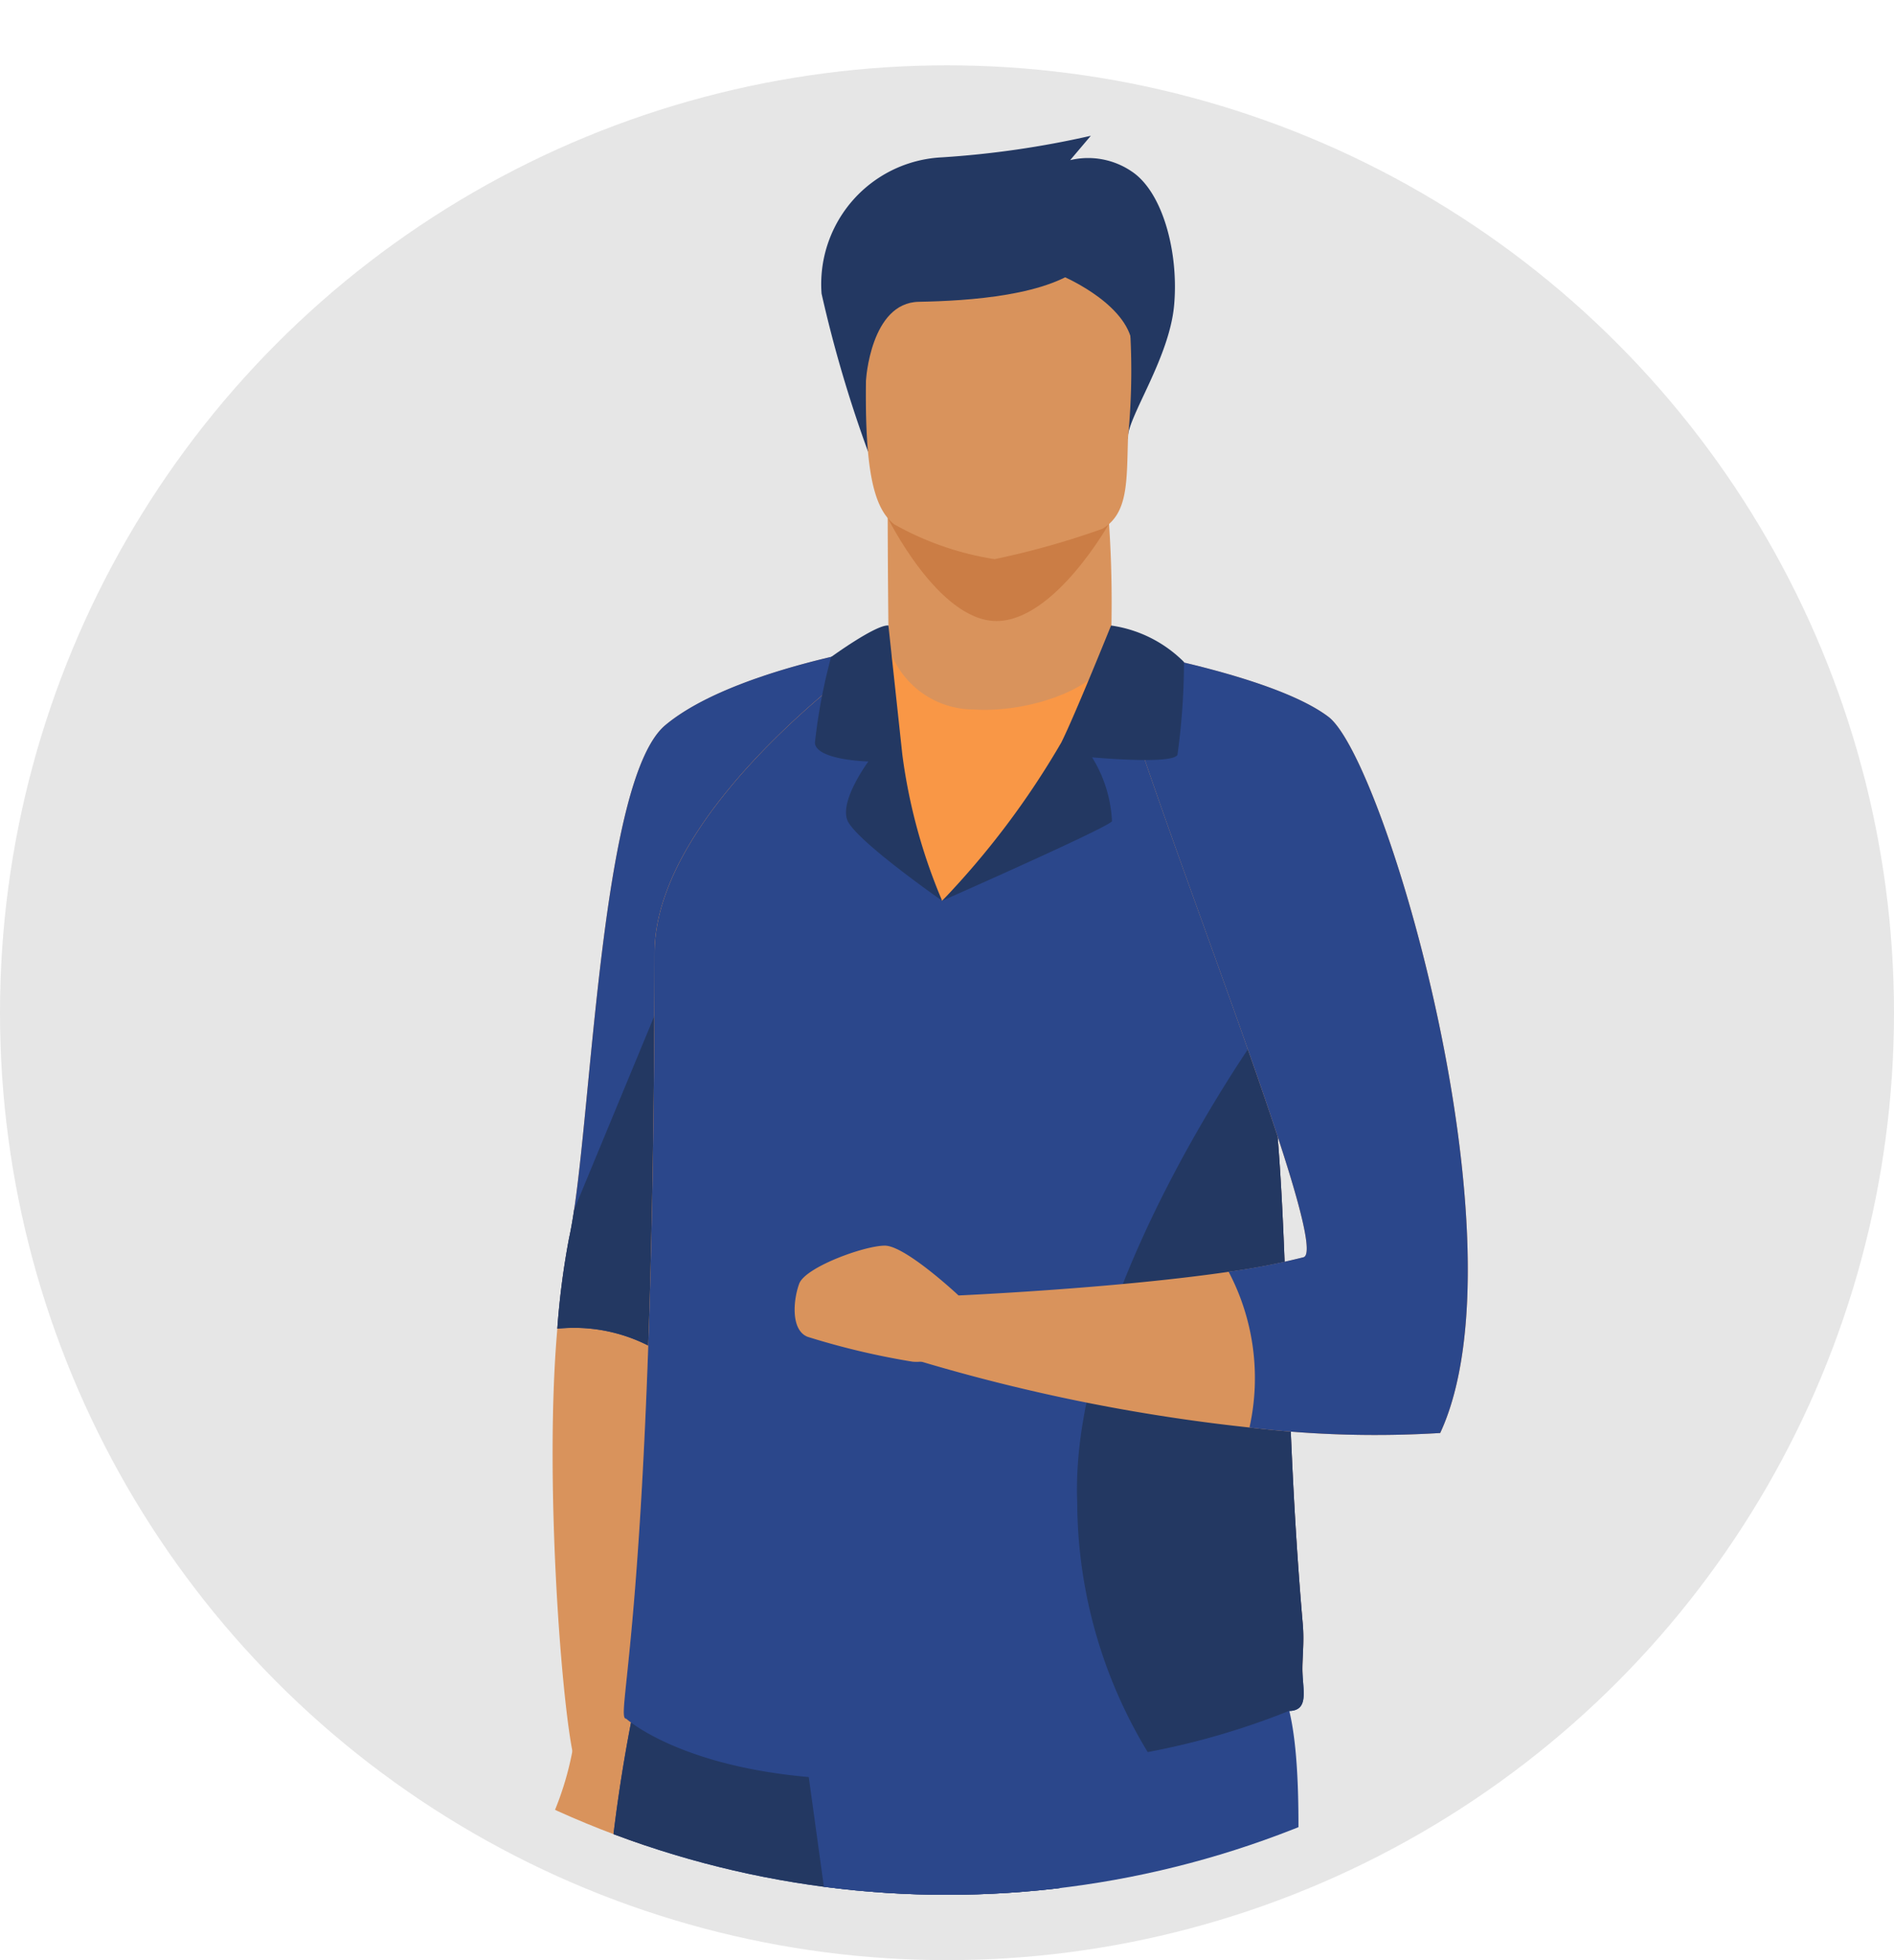 <svg xmlns="http://www.w3.org/2000/svg" xmlns:xlink="http://www.w3.org/1999/xlink" width="58" height="60" viewBox="0 0 58 60">
  <defs>
    <clipPath id="clip-path">
      <circle id="Ellipse_984" data-name="Ellipse 984" cx="29" cy="29" r="29" fill="#fff"/>
    </clipPath>
  </defs>
  <g id="Group_6431" data-name="Group 6431" transform="translate(-23 -1983)">
    <circle id="Ellipse_992" data-name="Ellipse 992" cx="29" cy="29" r="29" transform="translate(23 1985)" fill="#e6e6e6"/>
    <g id="Mask_Group_4" data-name="Mask Group 4" transform="translate(23 1983)" clip-path="url(#clip-path)">
      <g id="Group_6339" data-name="Group 6339" transform="translate(8.17 4.156)">
        <path id="Path_15416" data-name="Path 15416" d="M1720.487,670.778a39.065,39.065,0,0,1-1.42-4.827,3.885,3.885,0,0,1,3.693-4.173,28.792,28.792,0,0,0,4.552-.66l-.632.746a2.372,2.372,0,0,1,1.882.345c.96.632,1.448,2.5,1.3,4.106s-1.4,3.378-1.418,4.043S1720.487,670.778,1720.487,670.778Z" transform="translate(-1702.078 -661.118)" fill="#233862"/>
        <path id="Path_15417" data-name="Path 15417" d="M1658.507,1013.6a9.418,9.418,0,0,1-.99,2.779s-.419,1.294,2.322,3.235.076-6.014.076-6.014Z" transform="translate(-1649.144 -964.18)" fill="#d9935c"/>
        <path id="Path_15418" data-name="Path 15418" d="M1670.645,772.391s-1.537,8.23-3.214,16.827c-1.822,9.344-3.809,19.123-4.166,19.242-.685.229-1.734-.667-2.19-1.809-.367-.918-1-8.468-.568-13.346a24.111,24.111,0,0,1,.36-2.773c.685-3.083.893-13.991,2.949-15.7S1670.645,772.391,1670.645,772.391Z" transform="translate(-1651.609 -756.791)" fill="#d9935c"/>
        <path id="Path_15419" data-name="Path 15419" d="M1671.528,772.391s-.886,4.743-2.046,10.789c-.368,1.919-.764,3.967-1.168,6.038-1.643,3.22-3.052,5.41-3.488,5a5.021,5.021,0,0,0-3.436-.911,24.227,24.227,0,0,1,.36-2.773c.054-.244.105-.536.155-.869.575-3.88.9-13.257,2.794-14.835C1666.753,773.114,1671.528,772.391,1671.528,772.391Z" transform="translate(-1652.493 -756.791)" fill="#2b478b"/>
        <path id="Path_15420" data-name="Path 15420" d="M1669.481,816.176c-.368,1.919-.764,3.967-1.168,6.038-1.643,3.22-3.052,5.41-3.488,5a5.02,5.02,0,0,0-3.436-.911,24.223,24.223,0,0,1,.36-2.773c.054-.244.105-.536.155-.869l4.926-11.891Z" transform="translate(-1652.493 -789.788)" fill="#233862"/>
        <path id="Path_15421" data-name="Path 15421" d="M1740.385,738.922a36.4,36.4,0,0,0-.215-5.316l-6.625,1.083s0,2.021.029,4.265h-.006s-.181,2.081,2.382,2.385S1740.454,740.528,1740.385,738.922Z" transform="translate(-1714.532 -723.444)" fill="#d9935c"/>
        <path id="Path_15422" data-name="Path 15422" d="M1733.412,744.245s1.561,3.2,3.35,3.2,3.464-3.007,3.464-3.007Z" transform="translate(-1714.418 -732.591)" fill="#cb7d45"/>
        <path id="Path_15423" data-name="Path 15423" d="M1764.909,1375.758a11.674,11.674,0,0,1,.8-2.995c.558-1.116,4.111-.406,4.111-.406s.711.609.863,3.451Z" transform="translate(-1741.499 -1272.454)" fill="#233862"/>
        <path id="Path_15424" data-name="Path 15424" d="M1609.233,1361.38c.835-.51.36-4.311.36-4.311s-3.89-3.112-4.425-.729-3.7,3.452-5.494,3.744a1.93,1.93,0,0,0-1.746,1.3Z" transform="translate(-1597.928 -1258.102)" fill="#233862"/>
        <path id="Path_15425" data-name="Path 15425" d="M1729.644,694.653a9.1,9.1,0,0,0,3.077,1.068,24.615,24.615,0,0,0,3.308-.931c.788-.478.737-1.445.778-2.789a21,21,0,0,0,.031-3.757c-.211-1.1-.907-1.721-2.854-1.891-3.575-.31-5.064.585-5.127,1.784-.016.322-.031.629-.042.92C1728.671,692.794,1728.966,694.12,1729.644,694.653Z" transform="translate(-1710.434 -682.762)" fill="#d9935c"/>
        <path id="Path_15426" data-name="Path 15426" d="M1654.763,1018.371a17.911,17.911,0,0,0-.285,2.1c-.362,7.053-5.938,23.181-6.935,23.557-1.543.582-3.973-.656-5.245-1.061a1.09,1.09,0,0,1-.765-1.239c2.761-12.694,3.776-30.973,4.146-41.8a49.089,49.089,0,0,1,1.122-9.217s13.6-3.629,13.68.961C1660.552,995.741,1655.976,1011.67,1654.763,1018.371Z" transform="translate(-1635.401 -943.339)" fill="#2b478b"/>
        <path id="Path_15427" data-name="Path 15427" d="M1680.324,1018.371l-9.085-18.436a49.118,49.118,0,0,1,1.122-9.217s13.6-3.629,13.68.961C1686.113,995.741,1681.536,1011.67,1680.324,1018.371Z" transform="translate(-1660.961 -943.339)" fill="#233862"/>
        <path id="Path_15428" data-name="Path 15428" d="M1714.458,995.876l7.189,52.105a14.064,14.064,0,0,0,5.613.152s2.1-27.712,1.929-34.411,1.511-17.927-.385-19.165S1714.458,995.876,1714.458,995.876Z" transform="translate(-1698.121 -947.519)" fill="#2b478b"/>
        <path id="Path_15429" data-name="Path 15429" d="M1696.693,803.818a1.074,1.074,0,0,1-1.058,1.116l-11.329.173-8.322.127c-.389.007.842-3.111.867-23.438.006-4.536,7.029-9.417,7.158-9.417l0,0a2.726,2.726,0,0,0,2.615,1.963c1.882.123,4.191-.813,4.191-1.9a5.081,5.081,0,0,1,.57.736,29.308,29.308,0,0,1,4.041,10.517c.954,4.589.587,10.723,1.274,18.639C1696.752,802.909,1696.679,803.417,1696.693,803.818Z" transform="translate(-1664.977 -756.781)" fill="#f99746"/>
        <path id="Path_15430" data-name="Path 15430" d="M1696.275,805a23.079,23.079,0,0,1-4.323,1.258,42.633,42.633,0,0,1-8.375.841c-5.506.035-7.592-1.863-7.592-1.863-.389.007.842-3.111.867-23.438.006-4.536,7.029-9.417,7.158-9.417l0,0s-.181,6.04,1.646,7.816c0,0,2.563-1.98,5.888-7.613.939,1.369,2.674,5.3,3.883,11.115a31.553,31.553,0,0,1,.515,3.858c.32,4.009.249,8.9.759,14.781.05.572-.024,1.079-.009,1.48C1696.717,804.421,1696.879,804.988,1696.275,805Z" transform="translate(-1664.977 -756.781)" fill="#2b478b"/>
        <path id="Path_15431" data-name="Path 15431" d="M1781.386,874.734a23.076,23.076,0,0,1-4.323,1.259,14.811,14.811,0,0,1-2.158-7.635c-.262-6.5,5.913-14.871,5.913-14.871l.235,3.807c.32,4.009.249,8.9.759,14.781.05.572-.024,1.079-.01,1.48C1781.827,874.158,1781.989,874.725,1781.386,874.734Z" transform="translate(-1750.087 -826.518)" fill="#233862"/>
        <path id="Path_15432" data-name="Path 15432" d="M1756.306,796.9a32.486,32.486,0,0,1-5.84-.168,56.19,56.19,0,0,1-10.128-2.04l1.174-2s4.8-.212,8.314-.726a20.977,20.977,0,0,0,2.293-.442c.764-.2-3.029-9.819-4.943-15.474-.457-1.349-.807-2.473-.962-3.189,0,0,.334.054.86.158,1.49.294,4.518.985,5.807,1.96C1754.623,776.292,1758.975,791.155,1756.306,796.9Z" transform="translate(-1720.372 -757.192)" fill="#d9935c"/>
        <path id="Path_15433" data-name="Path 15433" d="M1718.247,904.97s-1.626-1.523-2.255-1.523-2.439.66-2.624,1.167-.259,1.421.259,1.624a23.2,23.2,0,0,0,3.215.761C1717.4,907.051,1718.764,906.746,1718.247,904.97Z" transform="translate(-1697.065 -869.474)" fill="#d9935c"/>
        <path id="Path_15434" data-name="Path 15434" d="M1796.81,797.745a32.484,32.484,0,0,1-5.84-.168,6.978,6.978,0,0,0-.64-4.77,20.987,20.987,0,0,0,2.293-.442c.764-.2-3.03-9.819-4.943-15.474-.153-1.828-.234-3.051-.234-3.051l.132.02c1.49.294,4.517.985,5.807,1.96C1795.128,777.137,1799.479,792,1796.81,797.745Z" transform="translate(-1760.877 -758.037)" fill="#2b478b"/>
        <path id="Path_15435" data-name="Path 15435" d="M1745.45,776.472s5.126-2.259,5.2-2.436a4.063,4.063,0,0,0-.609-1.954s2.461.228,2.614-.076a20.683,20.683,0,0,0,.2-2.842,3.928,3.928,0,0,0-2.233-1.117s-1.111,2.755-1.522,3.578A25.425,25.425,0,0,1,1745.45,776.472Z" transform="translate(-1724.768 -753.056)" fill="#233862"/>
        <path id="Path_15436" data-name="Path 15436" d="M1720.329,771.991a17.1,17.1,0,0,0,1.218,4.466s-2.677-1.865-2.906-2.474.647-1.789.647-1.789-1.6-.038-1.637-.571a17.153,17.153,0,0,1,.495-2.626s1.375-1,1.756-.966Z" transform="translate(-1700.866 -753.041)" fill="#233862"/>
        <path id="Path_15437" data-name="Path 15437" d="M1727.835,688.57s.138-2.383,1.617-2.411,4.05-.173,5.119-1.177-6.351-.545-6.351-.545S1727.323,687.306,1727.835,688.57Z" transform="translate(-1709.487 -681.077)" fill="#233862"/>
        <path id="Path_15438" data-name="Path 15438" d="M1771.159,686.848s1.927.785,2.2,2.01C1773.358,688.857,1773.992,684.34,1771.159,686.848Z" transform="translate(-1746.873 -682.589)" fill="#233862"/>
      </g>
    </g>
  </g>
</svg>

